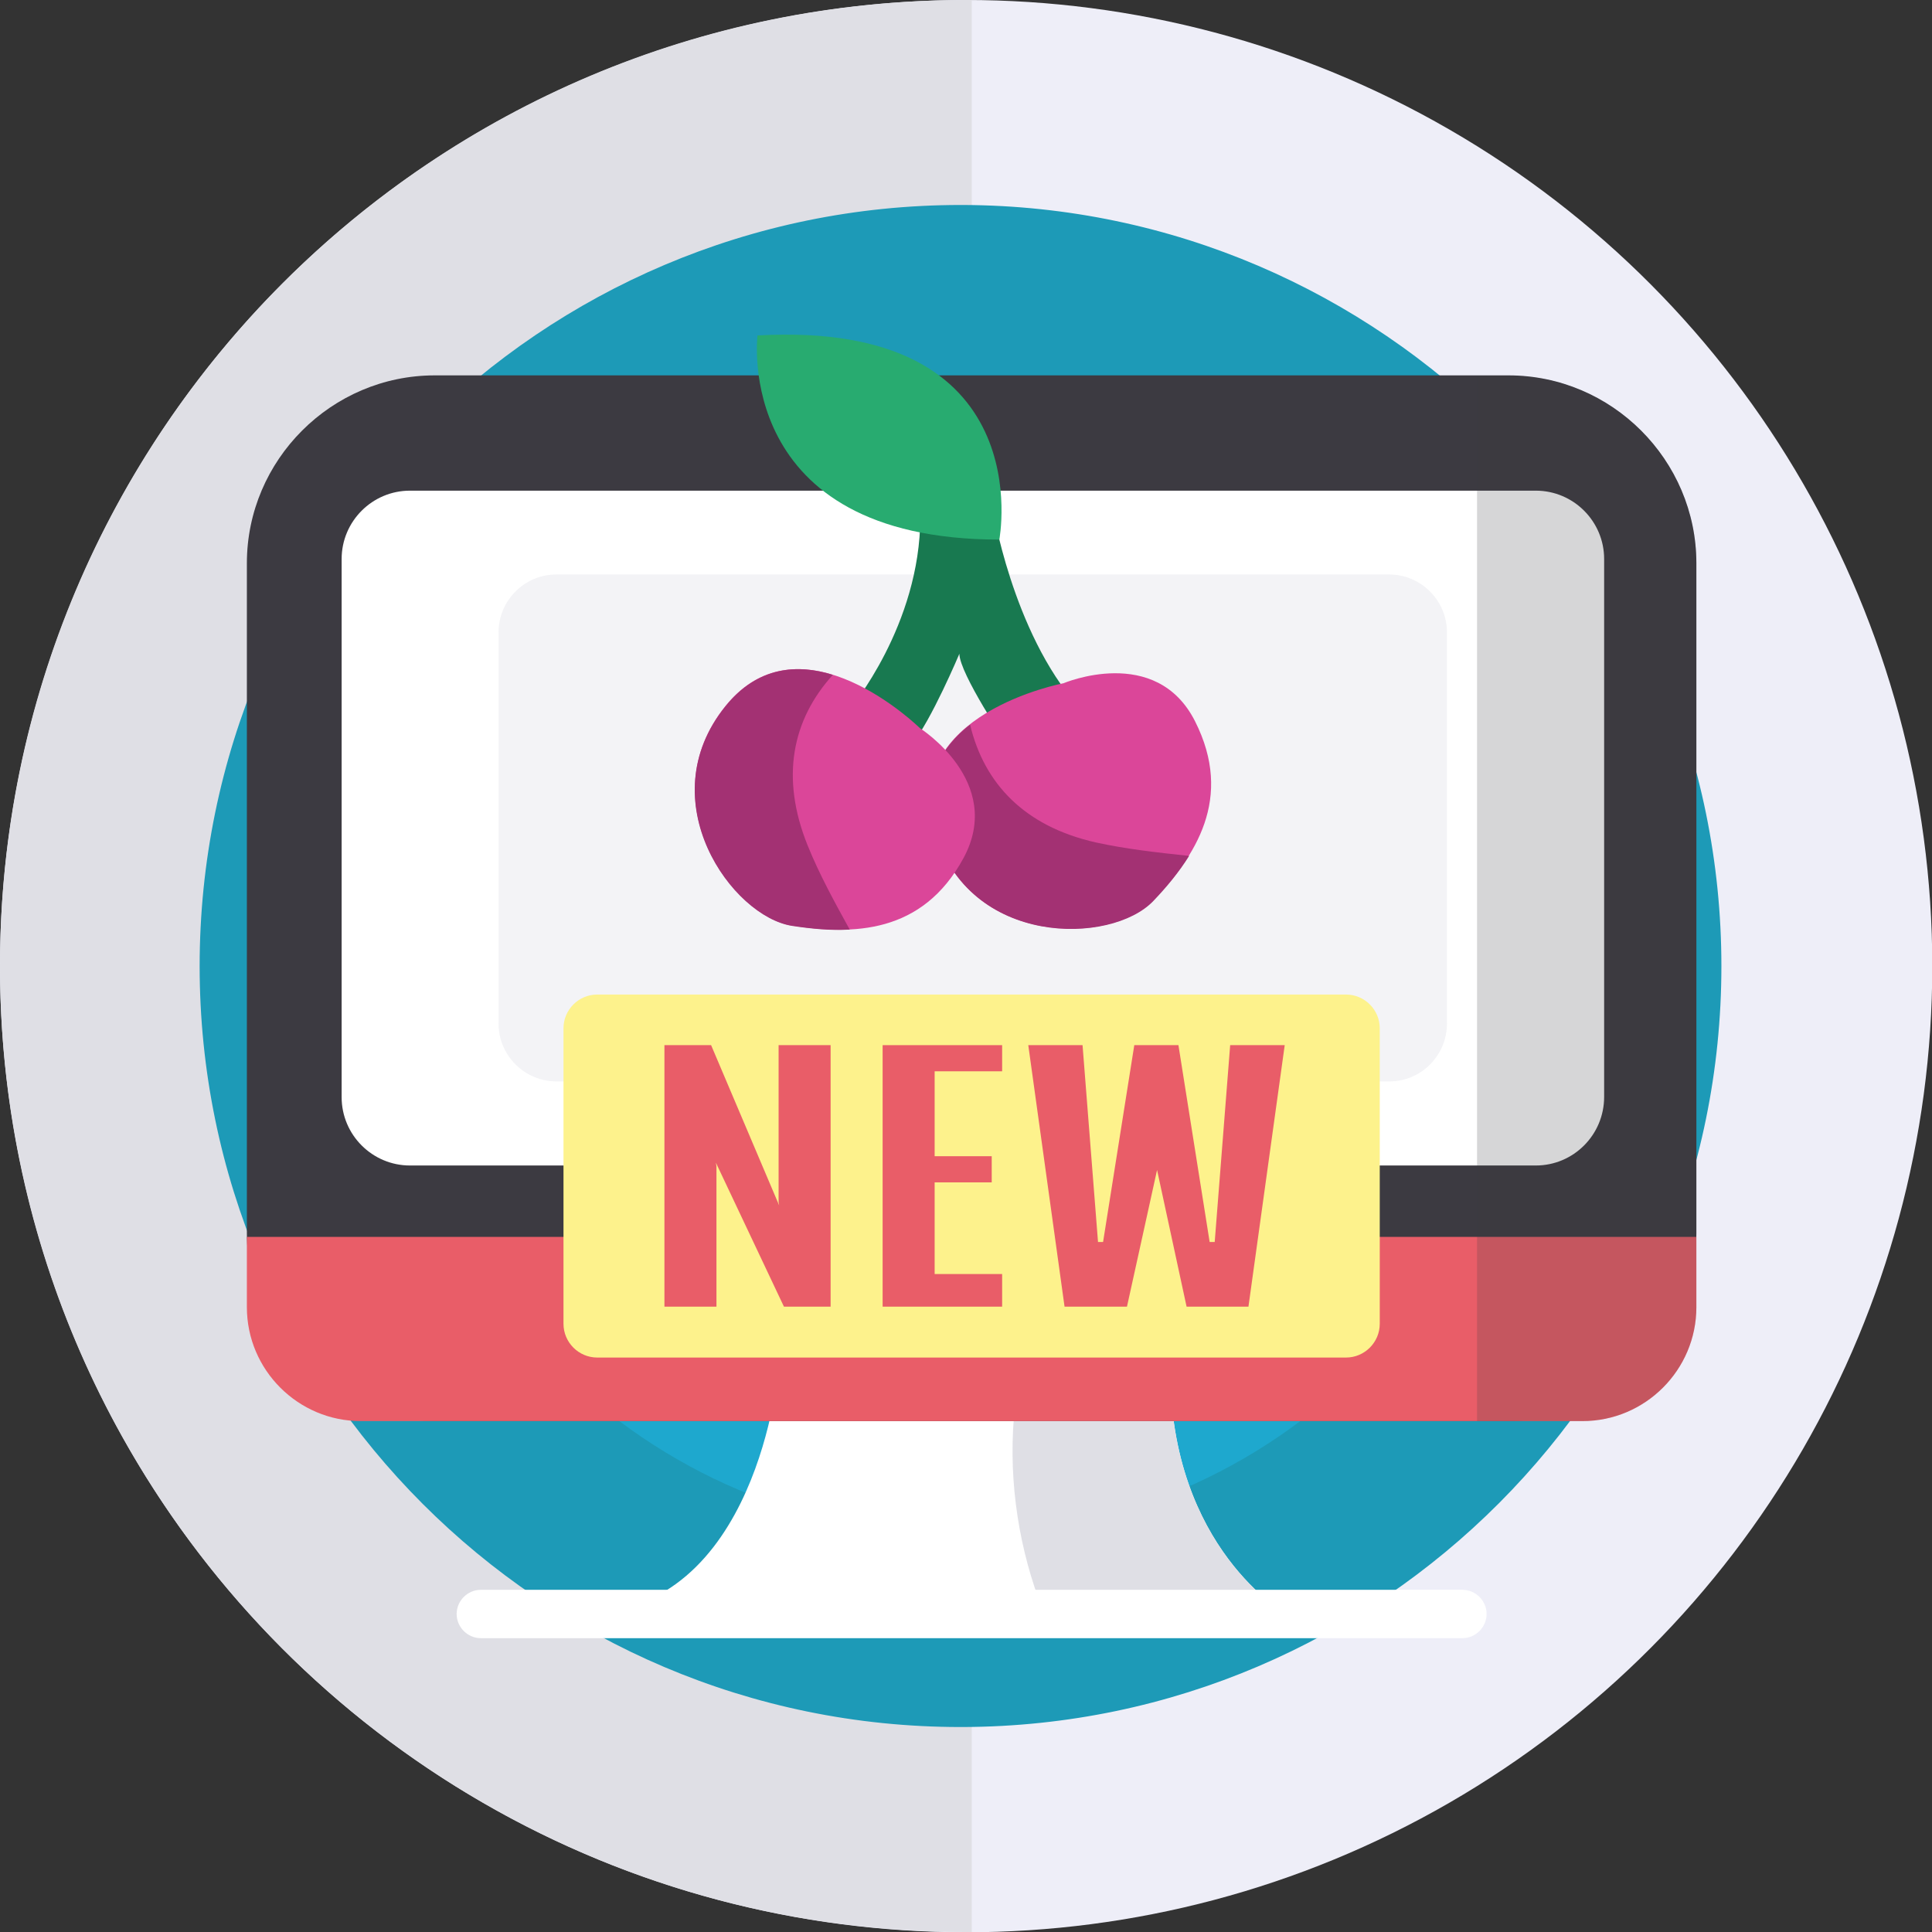 <?xml version="1.0" encoding="utf-8"?>
<!-- Generator: Adobe Illustrator 22.0.0, SVG Export Plug-In . SVG Version: 6.00 Build 0)  -->
<svg version="1.1" id="Layer_1" xmlns="http://www.w3.org/2000/svg" xmlns:xlink="http://www.w3.org/1999/xlink" x="0px" y="0px"
	 viewBox="0 0 687.1 687.1" style="enable-background:new 0 0 687.1 687.1;" xml:space="preserve">
<rect x="0" y="0" width="687.1" height="687.1" fill="#333333" stroke="none"/>
<style type="text/css">
	.st0{fill:#F0953F;}
	.st1{fill:#FDD760;}
	.st2{fill:#FDEEBA;}
	.st3{fill:#EEEEF8;}
	.st4{fill:#899AC8;}
	.st5{fill:#F0C41B;}
	.st6{fill:#3F3F3F;}
	.st7{fill:#F9EAB0;}
	.st8{fill:#DB2215;}
	.st9{fill:#245EA9;}
	.st10{fill:#DFDFE5;}
	.st11{fill:#7E90B7;}
	.st12{fill:#FFFFFF;}
	.st13{fill:#187950;}
	.st14{fill:#28AB70;}
	.st15{fill:#DB4699;}
	.st16{fill:#A33173;}
	.st17{fill:#1D9AB7;}
	.st18{fill:#1EA8CE;}
	.st19{clip-path:url(#SVGID_4_);}
	.st20{fill:#F1F1F1;}
	.st21{fill:#E1E1E4;}
	.st22{fill:#E95D68;}
	.st23{opacity:0.1;fill:#1D1D1B;}
	.st24{fill:#3C3A41;}
	.st25{fill:#17171A;}
	.st26{opacity:0.2;fill:#1D1D1B;}
	.st27{opacity:0.3;fill:#3C3A41;}
	.st28{fill:#FDF28C;}
	.st29{opacity:0.1;fill:#3C3A41;}
	.st30{opacity:0.4;fill:#EEEEF8;}
	.st31{opacity:0.28;fill:#FFFFFF;}
	.st32{opacity:5.000000e-02;fill:#3C3A41;}
	.st33{opacity:0.1;}
	.st34{fill:#1D1D1B;}
	.st35{opacity:0.37;fill:#DFDFE5;}
	.st36{opacity:0.21;fill:#3C3A41;}
	.st37{fill:#FDBF00;}
	.st38{clip-path:url(#SVGID_6_);}
	.st39{clip-path:url(#SVGID_8_);}
	.st40{opacity:0.12;fill:#FFFFFF;}
	.st41{clip-path:url(#SVGID_10_);}
	.st42{fill:#4E5660;}
	.st43{fill:#383C43;}
	.st44{clip-path:url(#SVGID_12_);}
	.st45{clip-path:url(#SVGID_14_);}
	.st46{fill:#009DE1;}
	.st47{clip-path:url(#SVGID_18_);}
	.st48{opacity:0.1;fill:#1D1D1B;enable-background:new    ;}
	.st49{fill:#C8CACC;}
	.st50{fill:#ECF0F1;}
	.st51{fill:#4D4D4D;}
	.st52{opacity:0.53;fill:#ECF0F1;enable-background:new    ;}
	.st53{fill:none;}
	.st54{opacity:0.21;fill:#1D1D1B;enable-background:new    ;}
	.st55{opacity:4.000000e-02;fill:#1D1D1B;enable-background:new    ;}
</style>
<circle class="st3" cx="343.6" cy="343.6" r="343.6"/>
<path class="st10" d="M343.6,687.1c0.7,0,1.3,0,2,0V0c-0.7,0-1.3,0-2,0C153.8,0,0,153.8,0,343.6C0,533.3,153.8,687.1,343.6,687.1z"
	/>
<path class="st17" d="M612.2,343.6c0,148.9-120.9,270.1-269.7,270.6h-1C192.4,614.2,71,492.8,71,343.6
	C71,194.3,192.4,72.9,341.6,72.9h1C491.3,73.5,612.2,194.7,612.2,343.6z"/>
<path class="st18" d="M543.5,343.6c0,111.2-90.3,201.8-201.4,202.2h-0.7c-111.5,0-202.2-90.7-202.2-202.2
	c0-111.5,90.7-202.1,202.2-202.1h0.7C453.2,141.8,543.5,232.3,543.5,343.6z"/>
<path class="st12" d="M276.8,487.1c0,0-7.3,86.9-70.3,86.9h250.9c0,0-41.2-23.3-41.2-86.9H276.8z"/>
<path class="st10" d="M361,499.8c-2.6,23.2,0.5,47.3,8.5,69.2c0.6,1.7,1.2,3.3,1.9,5h86c0,0-41.2-23.3-41.2-86.9h-53
	C362.2,491.3,361.5,495.5,361,499.8z"/>
<path class="st24" d="M536.5,505.4H154.6c-36.7,0-66.8-30.1-66.8-66.8V200.3c0-36.7,30.1-66.8,66.8-66.8h381.9
	c36.7,0,66.8,30.1,66.8,66.8v238.2C603.2,475.3,573.2,505.4,536.5,505.4z"/>
<path class="st22" d="M87.8,439.9v25c0,22.3,18.2,40.5,40.5,40.5h434.5c22.3,0,40.5-18.2,40.5-40.5v-25H87.8z"/>
<path class="st12" d="M546.2,414.5H145.8c-13.4,0-24.3-10.9-24.3-24.3V198.8c0-13.4,10.9-24.3,24.3-24.3h400.4
	c13.4,0,24.3,10.9,24.3,24.3v191.3C570.5,403.6,559.6,414.5,546.2,414.5z"/>
<path class="st35" d="M494.1,384.6H197.9c-11.3,0-20.6-9.2-20.6-20.6V224.9c0-11.3,9.2-20.6,20.6-20.6h296.1
	c11.3,0,20.6,9.2,20.6,20.6V364C514.6,375.4,505.4,384.6,494.1,384.6z"/>
<path class="st12" d="M520.1,582.6H171c-4.7,0-8.6-3.9-8.6-8.6l0,0c0-4.7,3.9-8.6,8.6-8.6h349.1c4.7,0,8.6,3.9,8.6,8.6l0,0
	C528.7,578.7,524.8,582.6,520.1,582.6z"/>
<path class="st36" d="M536.5,133.6h-11.2v371.8h37.5c22.3,0,40.5-18.2,40.5-40.5V200.3C603.2,163.6,573.2,133.6,536.5,133.6z"/>
<g>
	<path class="st13" d="M352.9,180.1c0,0,7,44.6,30.6,71.2l-25.3,13.5c0,0-17-25.3-17-32.3c0,0-10.1,24-17,32.3l-21.9-12.7
		c0,0,25-29.7,25-68.2L352.9,180.1z"/>
	<path class="st14" d="M355.4,191.9c0,0,15-78.3-86-72.6C269.4,119.3,260.5,191.9,355.4,191.9z"/>
	<g>
		<path class="st15" d="M378.2,243c0,0-58.1,10.9-45.9,52.4s62.9,40.6,77.8,24.9c14.9-15.7,28.8-36.3,14.9-63.8S378.2,243,378.2,243
			z"/>
		<path class="st16" d="M389.7,299.6c-25.3-5.7-39.7-20.9-44.7-41.9c-10.3,8.1-17.8,20.2-12.6,37.8c12.2,41.5,62.9,40.6,77.8,24.9
			c4.6-4.8,9.1-10.2,12.7-16C411.7,303.2,400.6,302,389.7,299.6z"/>
	</g>
	<g>
		<path class="st15" d="M327.2,259c0,0-42.1-41.5-69.2-7.9s2.4,74.9,23.8,78.1c21.4,3.3,46.2,3.1,60.9-24.1
			C357.3,278,327.2,259,327.2,259z"/>
		<path class="st16" d="M287.2,300.6c-9.7-24.1-5.5-44.6,9-60.6c-12.5-3.9-26.7-3.1-38.2,11.2c-27.2,33.7,2.4,74.9,23.8,78.1
			c6.6,1,13.5,1.7,20.4,1.3C296.8,320.8,291.4,311,287.2,300.6z"/>
	</g>
</g>
<path class="st28" d="M478.7,482.8H212.4c-6.6,0-12-5.4-12-12V365.7c0-6.6,5.4-12,12-12h266.3c6.6,0,12,5.4,12,12v105.1
	C490.7,477.4,485.3,482.8,478.7,482.8z"/>
<g>
	<path class="st22" d="M236.3,371.7h16.6l24.2,57l-0.2-1.2v-55.8h18.5v93h-16.6l-24.2-51.2l0.2,1.2v50h-18.5V371.7z"/>
	<path class="st22" d="M313.9,371.7h42.5v9.3h-24v30.2h20.3v9.3h-20.3v32.6h24v11.6h-42.5V371.7z"/>
	<path class="st22" d="M385,371.7l5.5,70h1.8l11.1-70h15.7l11.1,70h1.8l5.5-70h19.4l-12.9,93H422l-10.5-48.6l-10.7,48.6h-22.2
		l-12.9-93H385z"/>
</g>
</svg>
